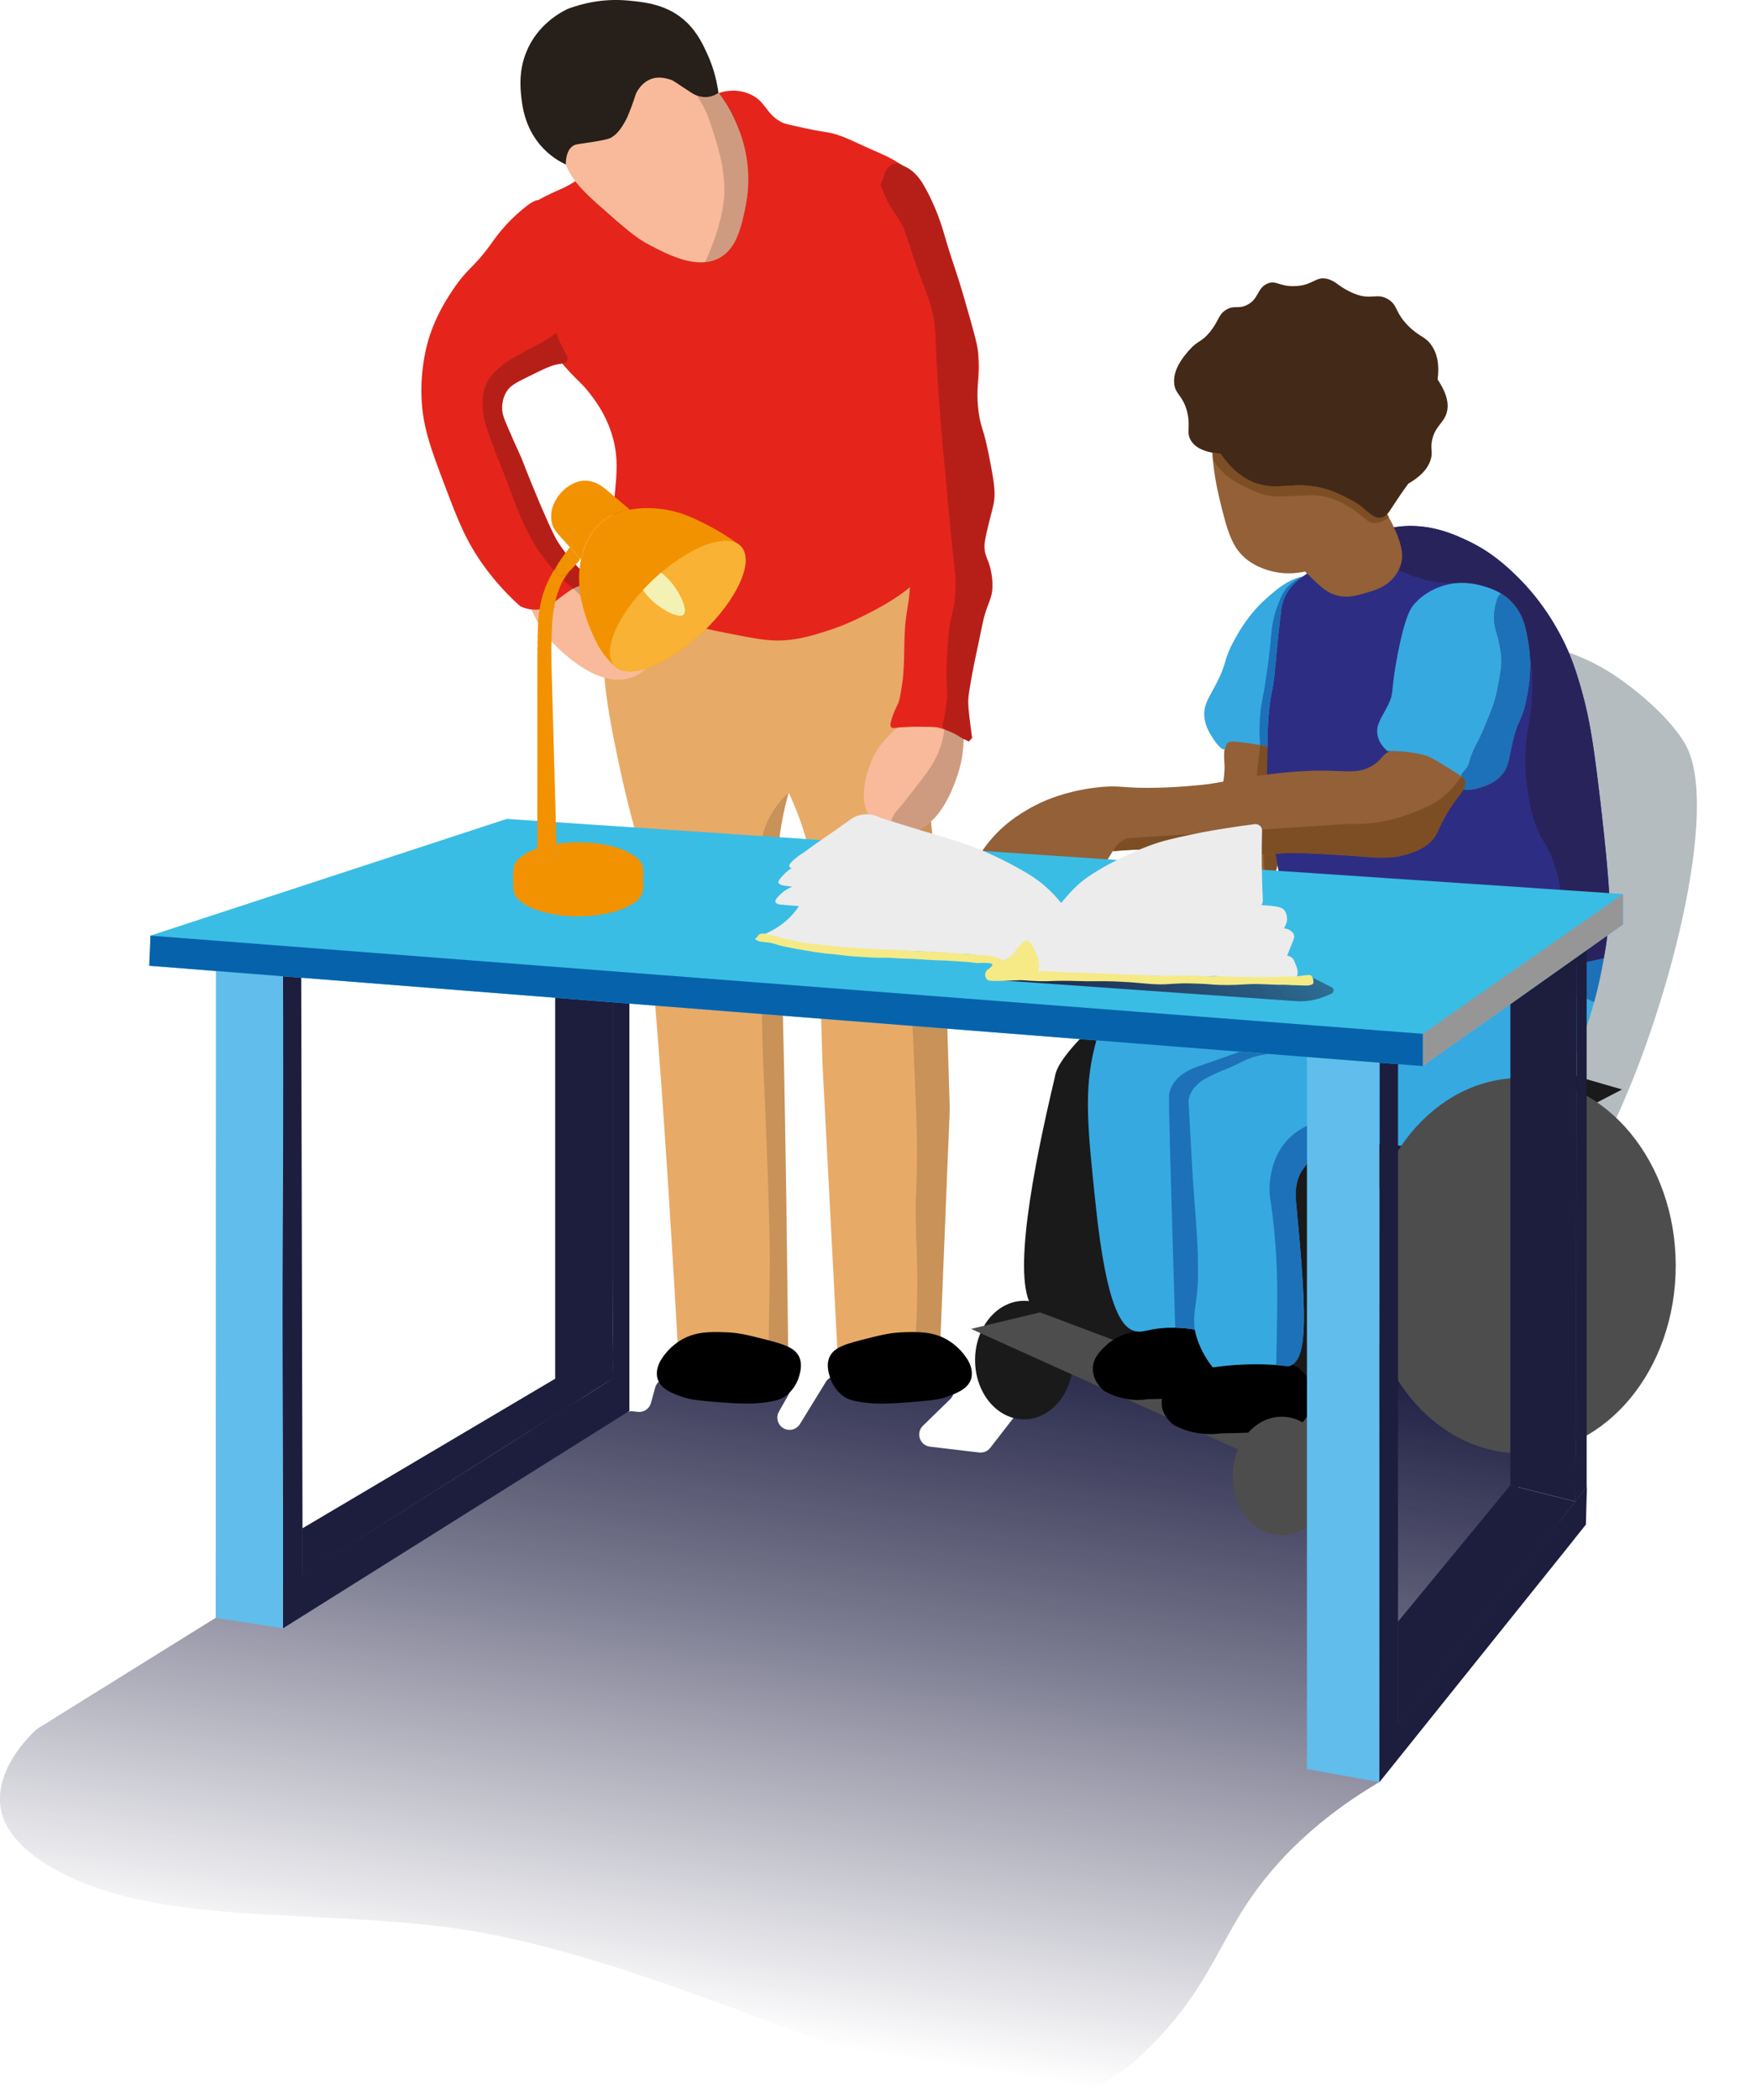 <?xml version="1.0" encoding="UTF-8"?><svg xmlns="http://www.w3.org/2000/svg" xmlns:xlink="http://www.w3.org/1999/xlink" viewBox="0 0 545.78 652.42"><defs><linearGradient id="b" x1="263.56" y1="398.75" x2="226.66" y2="630.67" gradientTransform="matrix(1, 0, 0, 1, 0, 0)" gradientUnits="userSpaceOnUse"><stop offset="0" stop-color="#1f1f43"/><stop offset=".42" stop-color="#1f1f43" stop-opacity=".62"/><stop offset="1" stop-color="#1f1f43" stop-opacity="0"/></linearGradient><linearGradient id="e" x1="331.17" y1="331.43" x2="442.97" y2="235.65" xlink:href="#b"/></defs><g id="a"><path d="M469.3,464.66l10.53-11.06c1.62-1.7,1.32-4.44-.61-5.76l-33.68-22.89c-.6-.41-1.3-.63-2.02-.65l-111.38-3.42c-1.21-.04-2.37,.51-3.12,1.47l-21.24,27.39c-.82,1.05-2.12,1.6-3.45,1.44l-15.28-1.81c-3.17-.38-4.49-4.26-2.2-6.49l8.47-8.25c2.41-2.35,.8-6.45-2.57-6.52l-32.76-.66c-1.35-.03-2.6,.66-3.31,1.81l-8.05,13.09c-.78,1.26-2.21,1.95-3.68,1.78-2.7-.32-4.19-3.29-2.85-5.65l2.99-5.27c1.46-2.56-.43-5.73-3.38-5.67l-34.49,.69c-1.68,.03-3.14,1.17-3.59,2.8l-1.3,4.77c-.5,1.81-2.24,2.99-4.11,2.77l-1.48-.18c-.74-.09-1.48,.04-2.15,.37l-127.39,63.7c-.1,.05-.21,.11-.31,.17l-55.47,34.48c-2.5,2.33-13.13,12.68-11.2,24.61,.46,2.82,2.54,11.46,18.39,19.82,33.18,17.49,83.33,10.87,127.83,18.22,55.54,9.17,122.23,43.38,162.94,51.41,4.97,.98,14.95,2.64,26.2-.99,8.27-2.67,14.8-7.41,21.88-14.45,16.07-15.97,20.63-29.51,28.9-42.57,7.25-11.45,19.7-26.24,42.35-39.59,19.97-24.89,39.93-49.78,59.9-74.66,1.86-2.32,.45-5.79-2.51-6.14l-14.51-1.72c-.77-2.13-1.53-4.26-2.3-6.39Z" style="fill:url(#b);"/><g id="c"><path d="M196.83,255.87c-.26-.96-2.29-8.31-4.43-18.43-1.48-6.97-3.6-16.96-4.43-25.8-.82-8.7-.97-22.28,3.54-39.62,9.44,4.92,17.77,7.17,23.48,8.29,15.96,3.15,28.82,.92,36.33-.46,9.04-1.66,15.94-4.1,21.27-5.99,8.34-2.96,15.22-6.13,20.38-8.75-.69,9.3-1.61,17.92-2.66,25.8-1.99,15.01-3.18,18.1-3.54,27.64-.41,10.78,.47,18.59,1.33,25.8,1.61,13.45,3.6,32.05,5.84,58.27l1.25,42.02c-.98,24.16-1.97,48.33-2.95,72.49-10.63,1.23-21.27,2.46-31.9,3.69-1.58-30.31-3.15-60.61-4.73-90.92l-1.34-47.25c-.48-8.32-2.05-18.36-6.04-29.08-.97-2.61-2.02-5.07-3.1-7.37-.37,1.32-1.09,3.98-1.77,7.37-3.01,15.06-1.68,27.12-1.36,30.6,1.3,14.19,2.17,63.68,2.98,136.65-11.42-.61-22.84-1.23-34.26-1.84-6.03-106.56-10.51-150.59-13.88-163.1Z" style="fill:#e8aa67;"/><path d="M243.2,38.1c.76,.38,2.92,.84,7.24,1.77,6.22,1.34,6.86,1.04,10.04,2.07,1.42,.46,2.52,.9,8.27,3.54,4.25,1.96,6.12,2.58,8.86,4.14,4.21,2.39,5.03,3.56,5.39,4.17,1.73,2.92,.93,6.32,.74,7.27-2.28,11.25,6.85,40.6,3.32,93.11-.41,6.04-1.19,15.44-2.81,27.03-.89,.77-2.14,1.81-3.69,2.95-1.53,1.13-4.47,3.19-9.75,5.91-3.74,1.92-8.07,4.15-14.18,6.05-4.23,1.32-8.02,2.5-13.14,2.81-4.72,.28-9.15-.6-18.02-2.36-3.43-.68-7.11-1.42-11.96-2.81-.64-.18-6.84-1.98-14.33-5.46-3.12-1.46-4.57-2.32-5.91-3.84-.39-.45-.82-1-3.69-6.65-1.91-3.77-2.1-4.26-2.22-5.02-.42-2.82,.76-5.01,1.48-6.65,1.36-3.09,1.7-6.69,2.36-13.88,.48-5.19,.92-9.96-.59-15.8-1.96-7.55-6.11-12.77-7.97-15.06-2.4-2.96-2.99-2.88-7.09-7.53-3.07-3.49-5.66-6.43-7.68-9.75-3.88-6.36-4.51-12.17-5.46-20.97,0,0-1.28-11.8,2.07-17.72,.86-1.52,1.92-2.51,1.92-2.51,.8-.75,1.66-1.28,4.58-2.66,1.55-.73,2.32-1.09,3.25-1.48,4.21-1.74,9.22-5.76,10.78-6.94,6.44-4.89,14.06-7.17,21.71-9.45,5.54-1.66,9.18-2.17,11.08-5.46,1.37-2.37,.84-4.48,3.1-6.5,2.13-1.91,4.96-2.13,6.05-2.22,2.58-.2,4.66,.45,5.76,.89,5.49,2.18,5.04,6.33,10.49,9.01Z" style="fill:#e5251b;"/><path d="M205.27,422.69c1.04-1.72,3.05-4.49,6.5-6.5,4.52-2.63,9.03-2.5,13.59-2.36,3.98,.12,6.73,.8,10.63,1.77,7.2,1.79,10.97,2.78,12.41,5.91,1.02,2.24,.34,4.66,0,5.91-.16,.59-1.15,4.05-4.43,6.35-.88,.62-2.55,1.58-7.97,2.07-2.27,.2-5.08,.31-12.85-.3-7.74-.6-9.5-1.07-11.08-1.62-3-1.07-6.7-2.38-7.68-5.61-.7-2.31,.3-4.54,.89-5.61Z"/><path d="M300.95,422.69c-1.04-1.72-3.05-4.49-6.5-6.5-4.52-2.63-9.03-2.5-13.59-2.36-3.98,.12-6.73,.8-10.63,1.77-7.2,1.79-10.97,2.78-12.41,5.91-1.02,2.24-.34,4.66,0,5.91,.16,.59,1.15,4.05,4.43,6.35,.88,.62,2.55,1.58,7.97,2.07,2.27,.2,5.08,.31,12.85-.3,7.74-.6,9.5-1.07,11.08-1.62,3-1.07,6.7-2.38,7.68-5.61,.7-2.31-.3-4.54-.89-5.61Z"/><g><ellipse cx="318.28" cy="422.48" rx="15.22" ry="18.41" style="fill:#1a1a1a;"/><g><path d="M523.64,230.87c-5.81-9.68-17.82-18.29-19.6-19.56-9.2-6.59-16.81-8.96-26.88-12-7.76-2.34-18.4-4.82-31.19-5.59-1.85,34.22-16.44,100.69-18.29,134.91,24.21,9.25,48.31,13.88,72.52,23.13,17.7-35.66,35.08-101.5,23.43-120.89Z" style="fill:#b4bcc0;"/><path d="M392.83,229.51c-1.3-.9-5.07-3.22-8.82-1.29-.8,.41-2.07,1.09-2.88,2.85-.96,2.09-.64,4.38-.55,6.34,.06,1.41-.01,2.12-.08,3.02-.2,2.61-.76,4.47-1.01,5.43-.35,1.3-.61,3.81-1.11,8.82-.36,3.56-.52,5.95-.39,9.22,.11,2.58,.39,4.71,.62,6.17,5.95,.23,11.9,.47,17.84,.7,.75-2.27,1.63-5.65,1.87-9.8,.22-3.82-.34-4.34-.82-11.08-.59-8.38,.08-10.3-1.43-14.42-.99-2.72-2.33-4.73-3.24-5.95Z" style="fill:#936037;"/><path d="M416.6,180.81c1.85,.84,6.34,2.94,9.52,8.01,.74,1.17,3.11,5.07,3.1,10.33,0,1.31-.16,4.31-6.2,15.1-5.71,10.2-6.57,9.3-7.67,13.46-1.09,4.1-.89,7.36-3.59,9.58-1.81,1.49-4.04,1.78-5.58,1.81-1.17-1.07-2.91-2.52-5.2-3.97-1.58-1-3.11-1.99-5.32-2.85-1.3-.51-4.01-.89-9.38-1.65-2.37-.33-4.29-.58-5.06,.46-.51,.68-.21,1.49-.64,1.69-.76,.34-2.51-1.76-3.59-3.42-.88-1.36-2.49-3.84-2.69-6.94-.22-3.36,1.32-5.55,3.22-9.08,4.31-8.01,2.42-7.9,6.21-14.69,1.86-3.33,4.73-8.29,10.14-13.01,3.51-3.07,7.36-6.43,13.09-6.87,4.43-.34,7.88,1.23,9.67,2.04Z" style="fill:#36a9e1;"/><path d="M441.31,163.5c6.38,.56,11.18,2.77,14.3,4.2,7.9,3.63,12.78,8.3,16.21,11.66,1.96,1.92,8.76,8.79,14.3,20.06,1.04,2.11,3.43,7.2,6.2,17.73,1.23,4.66,3.07,12.41,6.2,41.98,1.76,16.62,1.94,21.37,1.43,27.52-.65,7.82-2.11,14.23-3.34,18.66-5.2,2.66-33.6,16.56-65.05,5.07-15.36-5.61-25.31-15.04-30.54-20.9-2.39-12.45-4.78-24.9-7.17-37.35-.08-6.63-.05-12.19,0-16.33,.11-9.59,.35-12.59,.48-13.99,.65-7.37,1.24-6.33,1.91-13.53,.11-1.23,.95-10.53,1.91-18.43,.12-1,.35-2.79,1.37-4.84,1.51-3.04,3.82-4.8,5.19-5.77,14.63-10.42,23.7-16.89,36.6-15.74Z" style="fill:#2d2e83;"/><path d="M455.52,242.16c.34,3.32-2.41,4.38-6.26,11.23-2.6,4.63-2.39,5.9-4.77,8.14-2.32,2.19-4.9,3.03-6.85,3.65-4.94,1.56-8.89,1.24-14.6,.84-10.13-.7-15.19-1.05-20.26-1.12-7.76-.12-7.2,.46-15.49,.28-1.66-.04-2.13-.07-16.09-.84-6.67-.37-10.07-.55-12.81-.56-5.34-.01-9.68,.3-12.51,.56-.82,1.44-2.08,3.43-3.87,5.62-3.08,3.73-6.08,6.01-8.94,8.14-2.26,1.69-4.78,3.18-9.83,6.18-5.49,3.25-6.65,3.67-8.04,3.93-1.35,.25-5.59,1.03-9.53-1.4-3.86-2.39-4.82-6.26-5.06-7.3-.8-3.47,.27-6.24,1.49-9.27,.64-1.58,3.2-7.56,9.83-13.48,.96-.85,5.38-4.72,12.51-7.86,1.71-.75,8.59-3.68,18.47-4.49,5.56-.46,6.6,.54,16.98,.28,1.48-.04,4.61-.13,8.6-.44,2.74-.21,5.19-.4,8.43-.89,.33-.05-.02,0,5.2-.9,3.15-.54,6.67-1.14,6.67-1.14h0s9.12-1.54,18.22-1.87c11.16-.4,14.38,1.31,19.32-1.5,3.44-1.96,2.65-3.23,5.96-4.77,6.07-2.83,14.64-1.3,19.66,3.37,1.47,1.37,3.31,3.08,3.57,5.62Z" style="fill:#936037;"/><path d="M433.25,163.82c.27-.05,.64-.1,1.09-.16,1.66-.22,2.94-.26,3.41-.27,.33,0,1.53-.03,3.11,.09,.49,.04,1.54,.13,2.88,.34,.5,.08,1.52,.25,2.82,.57,.31,.08,1.23,.3,2.41,.67,1.54,.48,2.67,.94,3.46,1.26,1.17,.47,2.03,.87,2.82,1.23,.74,.34,1.48,.68,2.45,1.18,1.14,.59,2.08,1.13,2.76,1.54,.64,.39,1.9,1.16,3.43,2.26,.39,.28,1.83,1.32,3.8,3,1.32,1.13,3.42,3.01,5.81,5.56,1.1,1.17,2.86,3.13,4.83,5.73,.99,1.3,2.52,3.4,4.19,6.12,1.6,2.61,3.6,6.22,5.46,10.71,1.48,3.58,2.29,6.31,3.15,9.26,.84,2.88,2.03,7.35,3.3,14.29,.83,4.56,1.32,8.45,2.27,16.05,1.65,13.17,2.42,21.52,2.8,25.91,.38,4.35,.57,6.52,.62,8.32,.27,8.66-.76,15.74-1.7,20.47-5.06,1.02-10.13,2.05-15.19,3.07,.39-1.03,.88-2.42,1.33-4.1,.32-1.21,1.15-4.53,1.36-8.99,.24-4.99-.41-8.76-.9-11.5-.53-2.99-1.21-6.67-3.12-11.07-1.73-4-2.34-3.66-3.99-7.53-1.85-4.37-2.46-8.04-2.99-11.28-.82-5.02-.86-8.92-.86-9.96,.03-9.36,1.56-11.04,2.07-20.08,.45-7.85-.4-12.46-1.5-18.91-.43-2.5-1.17-6.23-4.02-9.65-.34-.41-1.65-1.95-3.83-3.4-4.75-3.15-9.9-3.38-13.14-3.49-1.38-.04-1.93,.02-2.95,.03-3.68,.04-9.02-.65-16-4.07,.3-.57,.69-1.47,.9-2.63,.35-1.92,.01-3.43-.42-5.23-.33-1.36-.9-3.23-1.96-5.33Z" style="fill:#29235c;"/><path d="M460.8,182.01c-1.96-.55-6.75-1.83-12.44,0-1.32,.42-5.65,1.87-9.02,5.91-.84,1.01-2.65,3.4-4.98,15.55-2.2,11.48-.97,11.35-2.8,15.24-1.81,3.84-4.06,6.21-3.42,9.64,.43,2.3,1.94,3.96,3.11,4.98,1.58-.06,3.85-.05,6.53,.31,1.85,.25,3.66,.48,5.91,1.24,1.32,.45,3.65,1.9,8.24,4.78,2.03,1.27,3.65,2.32,3.58,3.62-.05,.85-.8,1.28-.6,1.71,.36,.75,3.06,.27,4.95-.31,1.55-.47,4.37-1.33,6.53-3.58,2.33-2.42,2.56-5.09,3.38-9.02,1.85-8.9,3.24-7.61,4.7-15.24,.72-3.75,1.72-9.39,.62-16.48-.71-4.61-1.49-9.66-5.6-13.68-3.17-3.11-6.82-4.13-8.71-4.66Z" style="fill:#36a9e1;"/><path d="M385.1,117.17c-2.93,1.75-4.59,3.92-5.13,4.66-1.18,1.64-3.25,5.13-3.27,14.93,0,3.06,.18,9.35,2.33,18.19,2.4,9.89,3.82,15.38,8.86,19.13,2.87,2.13,5.94,2.98,7,3.27,5.2,1.39,9.47,.49,11.66,0,2.6-.58,8.39-1.96,13.06-7,3.72-4.01,4.87-8.35,5.6-11.2,2.74-10.78-.91-19.97-3.73-27.06-2.36-5.94-4.04-10-8.4-13.06-3.69-2.59-7.39-3.12-11.66-3.73-4.72-.67-10.66-1.52-16.33,1.87Z" style="fill:#936037;"/><path d="M433.8,178.62c1.3-1.87,1.71-3.64,1.84-4.24,.27-1.32,.57-4-2.11-9.96-.83-1.86-2.67-5.62-6.4-10.4-4.17-5.35-6.53-8.29-10.62-9.18-2.32-.51-4.42-.18-5.14-.07-3.54,.58-5.88,2.29-7.08,3.19-1.42,1.06-4.56,3.49-6.01,7.82-1.16,3.45-.67,6.4-.33,8.33,1.29,7.29,6.02,11.87,9.67,15.4,3.06,2.96,5.19,4.96,8.67,5.63,2.95,.56,5.34-.13,8.1-.93,3.05-.88,6.89-1.99,9.4-5.6Z" style="fill:#936037;"/><path d="M393.94,88.09c-3.28,1.39-2.64,4.81-6.37,6.65-2.77,1.37-3.82-.05-6.38,1.43-2.57,1.49-2.24,3.38-5.13,6.94-2.75,3.38-3.71,2.5-6.53,5.75-1.66,1.92-4.86,5.61-4.6,10,.22,3.66,2.61,3.73,3.98,8.82,1.29,4.8-.34,6.58,1.24,9.17,1,1.64,3.28,3.59,9.17,4.1,2.91,4.29,6.64,7.81,11.51,9.33,5.78,1.8,9.44,.02,15.86,.62,4.47,.42,10.93,2.1,18.53,8.24,.91,.84,2.51,2.04,4.18,1.71,1.46-.29,2.18-1.61,4.12-4.56,.96-1.47,2.37-3.56,4.2-6.06,5.02-2.89,6.57-5.81,7.08-7.93,.53-2.23-.28-2.89,.31-5.6,.94-4.32,3.56-5.26,4.51-8.4,.63-2.06,.62-5.34-2.8-10.42,.72-5.46-.54-8.65-1.87-10.57-2.09-3.04-3.88-2.58-7.46-6.3-4.04-4.18-2.98-6.2-6.1-8.08-3.45-2.08-5.26,.41-10.46-1.72-4.9-2.01-5.42-3.8-8.33-4.56-3.74-.97-4.46,2.11-10.32,2.23-4.77,.1-5.68-1.92-8.32-.8Z" style="fill:#432918;"/></g><path d="M320.81,406.02c.8,1.13,1.59,1.57,1.99,1.71,2.03,.7,41.2,16.09,95.24,37.33h0c4.57,.47,5.12,.19,5.12,.19s2.09-1,3.51-4.75h0s35.96-78.37,37.92-82.65c-45.53-7.96-91.05-15.93-136.58-23.89-7.12,29.71-13.4,63.31-7.2,72.06Z" style="fill:#1a1a1a;"/><path d="M328.24,336.49c.43,.79,1.12,1.19,1.51,1.35,1.94,.79,38.68,17.14,89.36,39.7h0c4.81,1.17,5.51,1.12,5.51,1.12s2.68-.14,5.7-1.94h0s70.01-36.32,73.83-38.3c-46.6-13.49-93.19-26.99-139.79-40.48-19.42,15.06-39.47,32.46-36.13,38.55Z" style="fill:#1a1a1a;"/><path d="M392.78,453.84c10.12-2.86,20.25-5.73,30.37-8.59-33.29-12.53-66.59-25.06-99.88-37.59-7.15,1.71-14.31,3.42-21.46,5.13,30.32,13.68,60.64,27.37,90.97,41.05Z" style="fill:#4d4d4d;"/><path d="M399.57,423.11c-.92-.27-2.17-.54-4.75-.62-2.54-.08-3.58,.11-7.03,.34-5.98,.39-8.02,.22-12.31,1.19-.28,.06-.54,.13-.81,.21-2.9,.81-6.25,1.72-9.33,4.43-1.74,1.53-4.2,3.69-4.29,7-.1,3.93,3.23,6.57,3.78,7,1.5,.79,3.71,1.76,6.56,2.33,3.48,.7,6.44,.5,8.32,.23,3.03-.03,6.14-.11,9.33-.23,4.1-.16,8.07-.4,11.89-.7,1.42-.56,3.73-1.77,5.3-4.24,3.07-4.81,1.57-11.68-2.1-14.69-1.71-1.4-4.01-2.08-4.58-2.24Z"/><path d="M372.56,411.99c-.63-.29-1.09-.32-8.16,.23-9.37,.73-10.57,.93-12.13,1.4-2.69,.81-5.78,1.72-8.63,4.43-1.61,1.53-3.89,3.69-3.97,7-.09,3.93,2.98,6.57,3.5,7,1.39,.79,3.44,1.76,6.06,2.33,3.22,.7,5.96,.5,7.7,.23,2.8-.03,5.68-.11,8.63-.23,3.79-.16,7.46-.4,11-.7,.54-4.82,1.78-19.05-4.01-21.69Z"/><path d="M401.6,284.48c-3.57-1.07-26.39-7.5-44.17,8.03-11.4,9.96-14.96,23.9-17.18,32.61-3.46,13.55-2.2,25.55,.34,49.57,3.38,31.87,8.17,37.92,12.33,38.84,2.62,.58,4.24-1.05,11.27-1.11,7.35-.06,9.9,1.69,11.81,1.14,4.57-1.3,6.98-16.12-.57-71.15,.16-.11,.39-.27,.68-.47,9.06-6.06,17.11-6.54,24.28-7.6,16.25-2.42,27.88-7.9,28.2-6.72,.1,.38-.9,1-.9,1,.7-1.53,6.21-14.02,.81-26.96-4.61-11.05-15.29-17.92-26.89-17.18Z" style="fill:#36a9e1;"/><path d="M498.45,297.94c-6.77,36.61-19.87,49.78-31,54.83-22.2,10.07-51.35-5.4-61.68,9.3-.33,.47-.83,1-1.32,1.86-2.16,3.76-1.78,7.77-1.65,9.19,3.27,34.38,3.71,47.87-1.28,50.86-1.32,.79-1.65,.03-8.6-.16-6.74-.18-12.27,.39-15.98,.93-1.45-1.81-3.55-4.85-4.9-9.01-2.87-8.91,1.11-12.58,.1-26.13-.12-1.6-.65-8.02-1.41-15.16-.28-2.66-.1-.45-1.15-14.96-.46-6.28-.68-10.41-1.17-17.09-.61-8.3-1.48-22.74,7.26-30.47,7.69-6.8,19.14-5.15,23.55-4.62,17.41,2.11,46.6,1.51,99.23-9.39Z" style="fill:#36a9e1;"/><ellipse cx="472.62" cy="393.14" rx="48.21" ry="58.29" style="fill:#4d4d4d;"/><ellipse cx="398.36" cy="458.48" rx="15.22" ry="18.41" style="fill:#4d4d4d;"/><path d="M465.11,186.89c.08-.32,.2-.81,.49-1.4h0c.14-.28,.31-.51,.48-.7,.04-.05,.14-.17,.32-.24,.19-.07,.36-.03,.41-.01,.3,.19,.66,.42,1.06,.72,.16,.12,.62,.46,1.18,.99,.79,.73,1.35,1.4,1.59,1.69,.81,.99,1.32,1.84,1.51,2.17,.7,1.2,1.06,2.19,1.31,2.88,.45,1.22,.69,2.24,.87,3.07,.41,1.89,1,4.63,1.19,8.4,.03,.72,.16,3.56-.21,7.27,0,0-.49,4.88-1.68,8.68-.34,1.07-.71,2.03-.71,2.03-.45,1.16-.66,1.52-1.07,2.51-.63,1.52-.99,2.74-1.23,3.58-.39,1.34-.6,2.37-.8,3.31-.24,1.14-.41,2.14-.81,3.96-.06,.26-.22,1-.55,1.91-.28,.78-.5,1.21-.64,1.47-.06,.1-.28,.49-.63,.97-.13,.18-.62,.82-1.36,1.49-1.1,.99-2.22,1.55-2.97,1.92-.34,.17-1.81,.89-3.94,1.38-.84,.2-1.56,.31-2.1,.37-.07,0-.17,.02-.3,.03-.15,.01-.38,.02-.66,0,0,0-.18-.01-.37-.05-.02,0-.05,0-.08-.02-.13-.03-.21-.07-.23-.08-.05-.02-.09-.04-.14-.08-.04-.03-.08-.06-.1-.12-.02-.04-.01-.07,0-.14,0-.05,.01-.1,.01-.11,0-.03,.03-.13,.1-.24,.02-.04,.02-.03,.09-.12,.02-.03,.05-.07,.08-.1,0,0,.07-.11,.14-.24,.14-.3,.17-.92,.17-.92h0s-.09-.58-.42-1.05c-.18-.26-.42-.48-.6-.64-.2-.18-.24-.18-.28-.24-.31-.46,1.04-1.9,1.33-2.23,1.24-1.39,.72-1.88,2.36-5.72,.97-2.28,1.13-2.03,2.58-5.24,.58-1.28,.96-2.2,1.62-3.84,1.18-2.89,1.77-4.34,2.27-5.95,.71-2.28,1.04-4.04,1.35-5.72,.71-3.89,1.06-5.83,.89-8.31-.12-1.76-.56-4.66-1.44-7.53-.26-.84-.65-2-.78-3.66-.12-1.57,.06-2.91,.15-3.58,.1-.75,.25-1.35,.54-2.55Z" style="fill:#505050;"/></g><path d="M376.86,140.58c.06,.8,.12,1.6,.18,2.4,.71,1.09,1.66,2.31,2.89,3.54,2.39,2.38,4.74,3.56,7.09,4.73,2.63,1.31,4.71,2.34,7.68,2.81,1.24,.2,3.26,.13,7.24,0,5.71-.19,6.01-.39,7.83-.15,.72,.1,3.55,.52,6.79,2.07,3.09,1.47,5.76,3.54,5.76,3.54,1.18,.91,2.02,1.7,2.76,2.24,.56,.41,1.04,.64,1.53,.7,.18,.02,.34,.03,.58,.01,1.37-.09,2.5-.56,2.58-.59,.83-.35,1.47-.8,1.93-1.19l-.18-.32c-.12-.21-.24-.41-.36-.62-.46,.4-1.57,1.25-2.87,1.08-.6-.08-1.09-.3-1.92-.84-1.12-.73-1.66-1.13-2.36-1.86-1.6-1.66-4.2-2.95-6.45-4.06-1.64-.81-4.96-2.42-9.59-3.06-2.33-.32-4.61-.26-4.8-.26-1.3,.02-1.53,.11-3.65,.2-2.39,.11-3.58,.16-4.71,.06-2.49-.21-4.39-.9-5.24-1.24-2.56-1.02-4.23-2.38-5.07-3.08-1.4-1.15-2.38-2.27-2.85-2.82-.85-.98-1.57-1.98-1.78-2.27-.2-.28-.36-.52-.48-.69-.84-.11-1.67-.23-2.51-.34Z" style="fill:#7d4e24;"/><path d="M454.23,241.22c.12,.09,.28,.22,.46,.4,.17,.18,.4,.41,.6,.79,.14,.26,.26,.5,.25,.82,0,.18-.05,.33-.09,.43-.08,.42-.21,.65-.33,.79-.04,.05-.14,.16-.17,.33-.03,.13-.01,.24,0,.31-.23,.38-.48,.78-.75,1.17-.75,1.12-1.23,1.65-1.97,2.65-.67,.9-1.12,1.6-1.48,2.15-.22,.35-1.06,1.65-2.03,3.46-.52,.98-1.11,2.15-1.7,3.5-.24,.58-.62,1.35-1.22,2.18-1.06,1.45-2.21,2.26-2.94,2.77-1.54,1.06-2.86,1.52-4.32,2.04-1.13,.4-2.56,.81-4.23,1.09-1.53,.26-2.65,.3-4.23,.35-1.94,.07-3.4-.08-3.76-.11-19.84-1.58-26.24-1.35-26.24-1.35-2.4,.17-4.8,.47-8.78,.44-1.35,0-2.83-.08-5.79-.21-3.01-.14-4.85-.25-8.47-.46-4.42-.25-6.64-.38-8.65-.48-5.39-.27-8.08-.4-10.91-.4-2.79,0-6.76,.09-11.58,.56,.28-.59,.82-1.55,1.8-2.45,1-.92,2.02-1.37,2.64-1.6,22.9-1.49,45.79-2.97,68.69-4.46,4.68,.18,8.57-.33,11.37-.89,1.14-.23,4.6-.96,8.86-2.66,3.21-1.28,5.59-2.19,8.27-4.14,1.77-1.28,4.34-3.48,6.68-7.03Z" style="fill:#7d4e24;"/><path d="M393.92,231.81c-.03,2.92-.07,5.85-.1,8.77-1.08,.15-2.17,.3-3.25,.45,.37-3.21,.73-6.41,1.1-9.62,.75,.13,1.51,.27,2.26,.4Z" style="fill:#7d4e24;"/><path d="M392.73,265.43l.3,4.76c1.19,.09,2.38,.18,3.57,.27,.15-.57,.3-1.13,.45-1.7-.2-1.16-.4-2.32-.6-3.48-1.24,.05-2.48,.1-3.72,.15Z" style="fill:#7d4e24;"/><path d="M498.45,297.65c-5.17,1.12-10.35,2.24-15.52,3.36,.44,2.15,.89,4.3,1.33,6.45,2.88,.57,6.05,1.5,9.35,2.96,.64,.28,1.25,.58,1.85,.88,.07-.27,.18-.68,.31-1.17,.19-.72,.33-1.24,.35-1.32,.25-.95,.66-2.64,.98-4.12,.65-2.97,1.15-5.82,1.37-7.05Z" style="fill:#1d71b8;"/><path d="M245.12,246.2c-.33,1.13-.74,2.63-1.16,4.42-.2,.84-1.06,4.58-1.72,9.75-.71,5.63-.81,10.1-.82,12.35-.01,2.56,.08,4.41,.2,7.04,.24,4.99,.57,8.02,.81,10.9,.22,2.58,.35,6.89,.62,15.5,.23,7.33,.36,12.99,.47,18.06,.13,5.71,.22,10.63,.28,13.62,.03,1.45,.09,4.97,.17,9.52,.1,5.63,.12,7.62,.17,10.25,.11,6.63,.14,6.77,.2,10.47,.09,5.5,.06,5.82,.18,16.06q.04,3.58,.17,12.96c.03,2.4,.11,8.97,.16,12.96,.01,1.15,.08,7.14,.1,8.27-2.01-.66-4.02-1.32-6.03-1.98,.02-1.24,.1-6.27,.12-7.52,.17-10.95,.2-12.19,.22-13.88,.07-5.96-.06-10.92-.33-20.6-.12-4.39-.32-10.67-.78-22.37-.82-20.99-1.02-21.71-1.22-30.9-.27-12.39,.09-11.09-.22-21.16-.29-9.39-.73-14.45-.78-25.03-.04-10.46,.34-15.63,3.32-21.16,1.91-3.53,4.23-6,5.87-7.52Z" style="fill:#442c15; opacity:.19;"/><path d="M292.31,415.14c.52-12.77,1.04-25.53,1.56-38.3,.14-3.13,.24-5.67,.3-7.39,.14-3.71,.15-4.74,.29-7.89,.1-2.36,.13-2.54,.24-5.2,.14-3.27,.12-3.13,.23-5.74,.18-4.01,.23-4.31,.24-5.99,0-1.32-.02-2.34-.08-4.37-.06-2.12-.12-3.05-.19-4.96-.06-1.53-.05-1.42-.22-7.39-.08-2.78-.15-4.98-.21-7.18-.11-3.51-.15-4.85-.17-5.73-.05-1.74-.11-3.69-.23-7.75-.04-1.28-.1-3.41-.14-4.65-.13-1.57-.32-3.76-.55-6.37-.3-3.45-.45-5.17-.66-7.4-.33-3.56-.39-3.91-.8-8.31-.33-3.46-.28-3.16-.54-5.85-.09-.9-.45-4.68-.97-9.61-.28-2.58-.42-3.83-.73-6.83-.16-1.56-.29-2.84-.37-3.68-3.65,1.28-7.31,2.55-10.96,3.83,.69,5.29,1.46,11.62,2.21,18.79,1.12,10.7,1.75,18.83,1.92,21.12,.67,8.96,1,16.48,1.62,31.16,.55,12.94,.83,19.41,.89,25.25,.16,15.74-.63,14.1-.3,26.88,.2,7.44,.63,14.11,.3,25.11-.09,2.96-.21,5.4-.3,7.06,2.54,.46,5.08,.91,7.62,1.37Z" style="fill:#442c15; opacity:.19;"/></g><path d="M299.1,223.55c.45,3.04,.77,7.61-.32,12.91-.21,1-4.5,20.66-16.57,22.29-3.92,.53-8.38-.88-11.05-3.92-5.02-5.71-1.66-14.85-.71-17.42,2.43-6.61,7.18-10.34,9.55-12.2,2.06-1.62,3.84-2.99,6.55-3.71,5.72-1.53,10.8,1.06,12.54,2.06Z" style="fill:#f8ba9a;"/><path d="M164.64,188c1.11,2.87,3.08,7,6.65,11.08,.67,.77,14.1,15.76,25.4,11.22,3.67-1.47,6.86-4.9,7.68-8.86,1.55-7.44-5.88-13.73-7.97-15.51-5.37-4.55-11.35-5.46-14.32-5.91-2.59-.39-4.81-.71-7.53,0-5.74,1.49-8.87,6.25-9.89,7.97Z" style="fill:#f8ba9a;"/><path d="M198.73,16.34c-6.11,.53-10.27,3.55-12.7,5.32-1.81,1.32-12.72,9.24-12.41,20.97,.13,4.78,2.07,8.43,3.25,10.63,1.58,2.97,3.61,5.52,9.75,10.93,7.31,6.45,10.97,9.67,15.06,11.81,6.03,3.16,14.98,7.84,21.86,4.14,5.64-3.04,7.03-10.2,8.27-16.54,2.2-11.26-.94-20.4-2.36-23.92-1.44-3.58-4.66-11.28-12.7-17.13-3.22-2.35-9.53-6.94-18.02-6.2Z" style="fill:#f8ba9a;"/><path d="M176.47,2.76c-2.15,1.02-9.47,4.84-12.94,13.53-2.28,5.72-1.82,10.83-1.54,13.53,.31,3,1.05,9.45,5.85,15.15,2.85,3.38,6.01,5.19,8.01,6.12,.03-3.27,1.01-4.74,1.85-5.48,1.1-.97,2.09-.79,7.08-1.61,4.11-.68,4.79-1.02,5.24-1.29,2.01-1.2,3.12-3.05,4-4.51,.83-1.38,1.27-2.53,2.16-4.83,1.38-3.58,1.2-4.08,2.16-5.48,.48-.7,1.63-2.34,3.7-3.22,2.44-1.04,4.73-.41,6.16,0,1.24,.36,1.57,.85,6.78,4.19,.34,.22,1.07,.68,2.12,.99,1.21,.35,2.19,.32,2.5,.3,1.73-.1,3.03-.84,3.7-1.29-.39-2.94-1.26-7.21-3.39-11.92-1.25-2.76-3.02-6.67-6.47-9.99-5.81-5.6-13-6.28-18.17-6.77-7.79-.74-14.33,.91-18.79,2.58Z" style="fill:#261f1a;"/><path d="M182.06,180.02c1.68,.18,3.89,.58,6.36,1.45,3.06,1.08,5.25,2.46,6.38,3.23,4.09,2.79,6.34,5.95,7.18,7.2,1.02,1.54,1.79,2.72,2.24,4.55,.81,3.3-.1,5.98-.3,6.52-.6,1.67-1.48,2.85-2.08,3.54-.57,.19-1.43,.4-2.49,.39-.19,0-2.31-.05-4.28-1.33-1.96-1.27-2.57-2.97-3.84-5.46-1.47-2.89-2.77-4.78-4.87-7.83-3.29-4.78-6.07-7.44-6.79-8.12-1.46-1.38-2.77-2.41-3.69-3.1l1.62-2.95c1.53,.64,3.05,1.28,4.58,1.92Z" style="fill:#423029; opacity:.23;"/><path d="M163.15,64.42c-1.01,.8-2.55,2.09-4.28,3.81-3.23,3.21-5.18,6.01-6.05,7.24-5.63,7.89-7.34,7.56-11.81,14.18-2.04,3.02-5.4,8.06-7.68,15.36-.55,1.77-2.39,7.99-2.36,16.54,.03,10.17,2.68,17.17,7.6,30.13,3.78,9.98,6.31,16.5,11.9,24.22,4.08,5.64,8.22,9.73,11.22,12.41,.79,.38,2.06,.88,3.69,1.03,.58,.05,2.07,.18,3.69-.3,1.53-.45,1.93-1.07,4.43-2.95,2.94-2.22,4.41-3.33,6.35-3.99,2.27-.77,3.4-.45,3.69-1.18,.4-1.02-1.54-2.24-4.58-5.46-.81-.86-3.63-3.91-5.91-7.68-.77-1.28-1.46-2.79-2.81-5.76-1.46-3.23-2.93-6.65-5.09-11.96-3-7.38-2.6-6.78-3.77-9.3-1.56-3.38-2.22-4.91-3.54-7.97-1.25-2.89-1.9-4.47-1.77-6.65,.04-.61,.17-2.52,1.33-4.43,1.17-1.92,3.01-2.86,6.65-4.65,4.91-2.43,7.37-3.64,9.75-3.99,1.08-.16,2-.2,2.44-.89,.85-1.34-1.22-3.4-2.58-6.72-1.1-2.67-.54-3.23-1.33-9.75-.56-4.63-.79-3.91-1.77-10.49-.93-6.23-1.39-9.35-1.33-11.52,.08-2.66-.26-5.31-.3-7.97-.02-1.74,0-2.93-.74-3.4-1.42-.92-4.49,1.65-5.03,2.1Z" style="fill:#e5251b;"/><path d="M299.54,226.47c.05,1.4,.05,3.12-.11,5.09-.08,.97-.22,2.71-.66,4.9-.59,2.94-1.4,5.07-2.04,6.73-.69,1.79-1.45,3.79-2.91,6.25-.99,1.67-2.16,3.62-4.24,5.55-.81,.75-1.94,1.67-3.41,2.48-.57,.32-1.2,.66-2.1,.95-.74,.24-1.88,.51-3.3,.47-1.15-.03-1.79-.05-2.44-.49-1.01-.68-1.27-1.85-1.33-2.14-.39-2.02,1.3-3.9,2.44-5.21,0,0,1.89-2.17,6.98-8.86,1.91-2.52,3.94-5.18,5.43-8.97,1.44-3.66,1.8-6.94,1.88-9.08,1.93,.78,3.86,1.55,5.8,2.33Z" style="fill:#423029; opacity:.23;"/><path d="M280.3,51.42c-.67-.19-2.61-.76-3.99,.22-.87,.62-1.14,1.58-1.33,2.22-1.1,3.59-2.16,4.2-3.1,6.87-1.89,5.38-1.6,14.45-1.55,19.94,0,.35-.03-2.65-.44,17.06-.37,17.62-.34,19.7-.22,22.37,.43,9.56,.64,14.34,2.44,19.49,2.27,6.51,4.02,6.48,7.31,15.51,2.78,7.61,3.37,12.68,3.54,14.4,.36,3.59,.23,6.14,0,10.63-.46,9.11-1.39,8.88-1.77,16.61-.29,5.93,.02,10.66-.89,16.39-.48,3.04-.72,4.55-1.33,5.76-.24,.48-1.43,2.75-2.1,5.43-.1,.39-.27,1.13,.11,1.55,.39,.42,1.11,.26,2.33,.11,.26-.03,1.43-.1,3.77-.22,.55-.03,1.62-.02,3.77,0,3.57,.03,4.05,.09,4.65,.22,.99,.22,1.78,.51,2.77,.89,.92,.35,1.74,.66,2.77,1.22,1.01,.55,1.27,.83,2.44,1.44,.69,.36,1.27,.61,1.66,.78l1-1.11c-.11-.76-.27-1.87-.44-3.21-.43-3.34-.72-5.59-.78-7.53-.06-1.89,.37-4.27,1.22-8.97,.26-1.46,.46-2.43,1.77-8.75,1.16-5.56,1.74-8.36,1.88-8.86,1.52-5.34,2.54-6.01,2.66-9.41,.11-3.19-.66-6.09-.66-6.09-.73-2.72-1.52-3.36-1.77-5.65-.17-1.56,.04-2.69,.66-5.43,1-4.39,1.79-7.36,1.99-8.2,.97-3.93,.21-7.91-1.33-15.73-1.71-8.64-2.33-7.75-3.1-12.85-1.31-8.67,.66-10.2-.22-18.83-.31-3.01-1.61-7.54-4.21-16.61-2.96-10.31-2.66-7.91-5.98-19.05-1.13-3.78-3.08-10.48-7.09-17.06-.67-1.11-2.79-4.48-6.42-5.54Z" style="fill:#e5251b;"/><path d="M279.79,50.94c.83,.34,1.95,.89,3.14,1.77,.5,.37,1.51,1.14,2.71,2.64,.6,.76,1.92,2.51,4.31,7.78,.67,1.48,1.1,2.42,1.64,3.79,1.29,3.29,1.8,5.47,2.58,8.27,.78,2.77,.69,2.09,2.75,8.59,1.95,6.15,3.22,10.52,4.2,13.92,1.76,6.08,2.64,9.15,2.81,10.97,.28,3.05-.14,3.12-.11,11.19,.02,5.75,.24,7.54,.4,8.65,.4,2.69,.69,2.69,2.04,8.04,0,0,1.35,5.33,2.51,12.84,.28,1.78,.46,3.16,.35,4.97-.14,2.29-.72,4.42-1.09,5.78-.34,1.24-.55,1.78-1.02,3.62-.35,1.38-.53,2.07-.68,3.01-.27,1.66-.47,2.9-.24,4.43,.19,1.25,.44,1.21,1.19,3.71,.34,1.14,.66,2.2,.89,3.57,.23,1.4,.53,3.19,.15,5.37-.16,.92-.42,1.7-.94,3.26-.51,1.54-.68,1.73-1.1,3.08-.14,.44-.36,1.2-.85,3.38-.46,2.02-.76,3.56-.83,3.93-.76,3.88-.89,3.81-1.72,7.86-.17,.85-.7,3.49-1.27,6.96-.38,2.35-.58,3.52-.62,4.17-.06,.77-.16,2.65,.59,8.67,.21,1.71,.41,3.11,.55,4.03l-1,1.11c-.53-.23-1.09-.48-1.66-.78-.97-.49-1.51-.85-2.12-1.2-.69-.4-1.72-.94-3.08-1.46-.38-.13-.87-.37-1.12-.84-.39-.73-.03-1.63,.11-1.99,.15-.39,.41-2.23,.94-5.93,.3-2.1,.14-3.45,.04-5.37-.26-4.99,.1-9.67,.44-14.03,.63-8.07,1.79-7.81,2.22-14.25,.3-4.53-.12-7-.96-14.62-.75-6.83-1.26-13.69-1.92-20.53-.71-7.32-1.63-16.75-2.36-27.76-1.26-18.78-.49-19.68-2.22-25.99-1.46-5.35-2.34-5.91-6.35-18.16-1.68-5.14-2.17-7-3.91-9.53-1.08-1.57-2.37-3.3-3.8-6.31-.85-1.78-1.4-3.31-1.74-4.36,.18-.33,.45-.85,.72-1.51,.56-1.39,.46-1.79,.92-2.63,.23-.43,.74-1.34,1.79-1.87,1.16-.58,2.31-.34,2.73-.24Z" style="fill:#471111; opacity:.3;"/><path d="M178.11,182.86c-.82-.69-1.84-1.6-2.99-2.69-.27-.25-1.78-1.71-3.18-3.25-.86-.95-3.49-3.95-6.2-8.49-1.75-2.93-2.73-5.16-4.21-8.57-1.6-3.69-1.74-4.47-4.14-10.71-2.29-5.95-2.81-6.91-4.65-11.96-2.01-5.52-2.67-7.89-2.73-11-.04-1.92-.06-4.12,1.03-6.65,1.36-3.13,3.66-4.97,5.39-6.35,1.31-1.05,2.8-1.88,5.76-3.54,2.56-1.44,3.41-1.76,5.76-3.1,2.24-1.27,3.98-2.41,5.07-3.14,.1,.49,.28,1.21,.62,2.03,.22,.54,.46,.98,.92,1.85,.47,.88,.89,1.79,1.4,2.65,.14,.23,.39,.64,.43,1.22,.02,.21,.05,.65-.18,1.01-.26,.42-.74,.53-1.3,.66-1.59,.36-2.41,.47-3.14,.65-.54,.14-1.03,.35-2.02,.77-1.05,.45-1.36,.64-3.08,1.5-.04,.02-1.42,.7-4.17,2.05,0,0-.63,.31-1.48,.78-.91,.5-1.3,.75-1.65,1.01-.24,.18-.52,.38-.84,.69-.16,.15-.66,.65-1.15,1.41-.68,1.07-.93,2.04-1.05,2.52-.1,.41-.3,1.32-.28,2.51,.03,1.25,.29,2.19,.43,2.66,.18,.63,.42,1.22,.58,1.63,.22,.55,.45,1.08,.53,1.25,.14,.32,.25,.56,.29,.64,.52,1.09,.92,2.13,1.77,4.06,.19,.42,.52,1.16,1.19,2.63,.53,1.15,.97,2.12,1.29,2.81,.26,.71,.63,1.7,1.09,2.87,.44,1.13,.82,2.1,1.52,3.82,.78,1.91,1.26,3.09,1.9,4.64,.99,2.37,.82,1.89,3.11,7.23,0,0,1.44,3.35,2.82,6.01,.13,.24,.32,.61,.58,1.05,.53,.9,.99,1.54,1.5,2.24,1.12,1.54,1.67,2.31,2.08,2.8,2.27,2.77,5.54,5.7,5.87,6.04h.01c.04,.05,.16,.18,.32,.36,.12,.13,.18,.2,.25,.3,.14,.18,.26,.35,.34,.6,.03,.09,.05,.18,.05,.31,0,.06-.01,.21-.11,.36-.09,.14-.2,.2-.28,.25-.1,.05-.18,.08-.35,.12-.28,.07-.5,.11-.55,.11-.39,.07-.46,.07-.69,.11,0,0-.24,.04-.53,.11-.88,.2-1.65,.5-1.65,.5-.36,.14-.81,.34-1.31,.62Z" style="fill:#471111; opacity:.3;"/><path d="M223.29,28.86c.64,.7,1.28,1.47,1.9,2.3,3.39,4.53,4.68,9.05,5.66,12.57,.35,1.25,.89,3.2,1.27,5.87,.26,1.79,.6,4.9,.36,8.78-.14,2.32-.56,4.5-1.41,8.84-.47,2.42-.82,3.84-1.49,5.51-.91,2.26-1.86,3.6-2.51,4.39-.54,.67-1.06,1.18-1.44,1.53-.62,.56-1.59,1.3-2.93,1.89-1.44,.63-2.73,.83-3.59,.9,1.92-4.02,3.14-7.53,3.92-10.15,.83-2.78,1.47-5.22,1.88-8.58,.48-3.85,.13-6.85-.17-9.3-.46-3.76-1.25-6.42-2.27-9.86-1.86-6.25-2.97-8.82-3.66-10.13-.83-1.59-1.63-2.85-2.22-3.73,.48,.19,1.23,.43,2.18,.46,.92,.03,1.66-.13,2.15-.28" style="fill:#423029; opacity:.23;"/></g><g id="d"><g><path d="M195.61,304.19v134.08c-35.88,22.51-71.77,45.02-107.65,67.53,0-4.64,0-9.28,0-13.95-.01-7.11-.05-14.19-.1-21.24-.11-9.35-.22-18.71-.33-28.06l.44-146.84,5.63,.39c.14,59.54,.28,119.08,.42,178.62,.01,4.79,.02,9.59,.03,14.38,32.16-20.32,64.33-40.63,96.49-60.95v-124c-6-.59-11.99-1.19-17.99-1.78v125.9c-26.18,15.49-52.36,30.97-78.54,46.46,.01,4.79,.02,9.59,.03,14.38,58.11-36.76,82.13-51.92,85.48-53.99,.41-.25,3.1-1.91,6.72-4.21,1.7-1.08,3.15-2.01,4.29-2.75,0-.71,.02-1.98,.03-3.57,0-2.76-.02-4.81-.03-5.32-.03-2.21-.04-7.63,0-21.86v-93.26c1.69,.01,3.39,.02,5.08,.04Z" style="fill:#1d1d3e;"/><path d="M67.11,294.41c-.02,69.38-.04,138.77-.07,208.15,6.97,1.08,13.94,2.16,20.91,3.24,.02-8.31,.05-21.34,.03-37.36-.03-27.35-.15-37.19-.15-60.7,0-18.52,.08-20.81,.15-42.98,.05-16.13,.08-39.79-.03-69.06-6.95-.43-13.9-.87-20.85-1.3Z" style="fill:#61bdec;"/></g><path d="M406.21,319.66v229.84c7.5,1.36,15.01,2.72,22.51,4.08v-231.93c-7.5-.66-15.01-1.33-22.51-1.99Z" style="fill:#61bdec;"/><g><path d="M489.65,466.42l-20.21-5.07v-161.58c6.89-4.78,13.78-9.57,20.67-14.35l-.45,181Z" style="fill:#1d1d3e;"/><path d="M469.43,461.36l20.21,5.07-55.17,69.64v-32.29c11.65-14.14,23.31-28.28,34.96-42.41Z" style="fill:#1d1d3e;"/><path d="M493.14,283.26v178.71c-1.16,1.49-2.33,2.97-3.49,4.46,0-.73,.03-12.54,.03-13.28,.04-16.55,.13-46.43,.16-56.13,.06-21.3,.16-59.16,.26-111.58,1.01-.72,2.03-1.44,3.04-2.16Z" style="fill:#1d1d3e;"/></g><path d="M434.52,323.24v212.56c19.57-24.66,39.14-49.32,58.7-73.98l-.31,11.76c-21.39,26.67-42.79,53.33-64.18,80,.04-77,.07-154,.11-231,1.89,.22,3.79,.43,5.68,.65Z" style="fill:#1d1d3e;"/><g><path d="M46.76,290.64v9.39l395.49,31.14c20.72-14.67,41.45-29.34,62.17-44.01v-9.44c-115.63-7.78-231.27-15.56-346.9-23.35-36.92,12.09-73.84,24.18-110.76,36.26Z" style="fill:#39bde5;"/><path d="M46.76,290.64c131.83,10.16,263.66,20.33,395.49,30.49v10.04c-131.96-10.4-263.92-20.79-395.88-31.19l.39-9.34Z" style="fill:#0663ab;"/><path d="M504.42,277.72c-20.72,14.47-41.45,28.94-62.17,43.4v10.04c20.72-14.67,41.45-29.34,62.17-44.01v-9.44Z" style="fill:#969696;"/></g><line x1="172.54" y1="428.27" x2="190.53" y2="428.15" style="fill:none;"/><path d="M465.11,186.89c.08-.32,.2-.81,.49-1.4h0c.14-.28,.31-.51,.48-.7,.04-.05,.14-.17,.32-.24,.19-.07,.36-.03,.41-.01,.3,.19,.66,.42,1.06,.72,.16,.12,.62,.46,1.18,.99,.79,.73,1.35,1.4,1.59,1.69,.81,.99,1.32,1.84,1.51,2.17,.7,1.2,1.06,2.19,1.31,2.88,.45,1.22,.69,2.24,.87,3.07,.41,1.89,1,4.63,1.19,8.4,.03,.72,.16,3.56-.21,7.27,0,0-.49,4.88-1.68,8.68-.34,1.07-.71,2.03-.71,2.03-.45,1.16-.66,1.52-1.07,2.51-.63,1.52-.99,2.74-1.23,3.58-.39,1.34-.6,2.37-.8,3.31-.24,1.14-.41,2.14-.81,3.96-.06,.26-.22,1-.55,1.91-.28,.78-.5,1.21-.64,1.47-.06,.1-.28,.49-.63,.97-.13,.18-.62,.82-1.36,1.49-1.1,.99-2.22,1.55-2.97,1.92-.34,.17-1.81,.89-3.94,1.38-.84,.2-1.56,.31-2.1,.37-.07,0-.17,.02-.3,.03-.15,.01-.38,.02-.66,0,0,0-.18-.01-.37-.05-.02,0-.05,0-.08-.02-.13-.03-.21-.07-.23-.08-.05-.02-.09-.04-.14-.08-.04-.03-.08-.06-.1-.12-.02-.04-.01-.07,0-.14,0-.05,.01-.1,.01-.11,0-.03,.03-.13,.1-.24,.02-.04,.02-.03,.09-.12,.02-.03,.05-.07,.08-.1,0,0,.07-.11,.14-.24,.14-.3,.17-.92,.17-.92h0s-.09-.58-.42-1.05c-.18-.26-.42-.48-.6-.64-.2-.18-.24-.18-.28-.24-.31-.46,1.04-1.9,1.33-2.23,1.24-1.39,.72-1.88,2.36-5.72,.97-2.28,1.13-2.03,2.58-5.24,.58-1.28,.96-2.2,1.62-3.84,1.18-2.89,1.77-4.34,2.27-5.95,.71-2.28,1.04-4.04,1.35-5.72,.71-3.89,1.06-5.83,.89-8.31-.12-1.76-.56-4.66-1.44-7.53-.26-.84-.65-2-.78-3.66-.12-1.57,.06-2.91,.15-3.58,.1-.75,.25-1.35,.54-2.55Z" style="fill:#1d71b8;"/><path d="M391.66,231.41c-.19-2.04-.22-3.78-.2-5.11,.02-1.52,.11-2.73,.17-3.46,.05-.68,.14-1.86,.34-3.33,.23-1.65,.48-2.85,.61-3.46,.48-2.3,.77-4.32,1.33-8.34,.27-1.94,.58-4.17,.89-7.16,.42-4.19,.35-5.11,.89-7.61,.53-2.47,1.18-4.26,1.48-5.02,.73-1.91,1.21-3.19,2.14-4.5,.76-1.07,2.41-3.01,5.7-4.38-.2,.13-.43,.3-.7,.5-.31,.23-.54,.42-.7,.55-.53,.43-.91,.78-1.02,.88-.13,.12-.31,.29-.52,.49-.11,.11-.59,.59-1.15,1.33-.63,.83-1.02,1.53-1.12,1.72-.1,.19-.47,.86-.82,1.8-.25,.68-.4,1.22-.44,1.41-.17,.67-.25,1.18-.33,1.73-.08,.56-.09,.76-.19,1.67-.04,.39-.03,.27-.24,2.11-.16,1.37-.24,2.05-.3,2.64-.11,.95-.18,1.68-.23,2.18-.12,1.19-.13,1.34-.28,2.85-.16,1.64-.17,1.59-.28,2.79-.1,1.02-.1,1.08-.26,2.75-.14,1.51-.21,2.27-.27,2.79-.14,1.31-.24,2.21-.43,3.38-.18,1.1-.19,.94-.57,3.05-.31,1.73-.41,2.47-.45,2.75-.11,.83-.18,1.48-.25,2.2-.13,1.27-.2,2.21-.21,2.42-.06,.89-.09,1.53-.13,2.37-.05,1.1-.08,1.93-.1,2.9-.02,.69-.05,1.62-.07,2.71,0,.27-.01,.54-.02,.81" style="fill:#1d71b8;"/><path d="M404.45,363.93c-.31,.56-.69,1.32-1.01,2.26-.19,.56-.44,1.4-.6,2.54-.26,1.82-.14,3.24,.1,5.88,.25,2.76,.46,4.92,.46,4.94,.2,2.07,.32,3.49,.55,6.22,.19,2.3,.39,4.64,.62,7.74,.12,1.71,.27,3.71,.41,6.39,.13,2.45,.23,4.17,.27,6.5,.05,2.58,0,4.37-.01,5.17,0,.27-.09,3.21-.49,5.88-.04,.25-.17,1.12-.48,2.22-.23,.81-.43,1.33-.63,1.75-.3,.65-.55,1.01-.66,1.17-.29,.41-.54,.66-.62,.73-.12,.12-.32,.31-.63,.52-.11,.08-.4,.26-.71,.38-.27,.1-.54,.13-1.45,.07-.66-.05-1-.1-1.59-.17-.58-.06-1.05-.09-1.34-.11,.07-2.43,.16-5.93,.22-10.15,.12-7.82,.2-13.3,0-19.16-.17-5.04-.61-12.04-1.77-20.49-.49-2.38-.78-5.57-.11-9.19,.39-2.11,1.41-7.25,5.76-11.52,2.01-1.97,4.07-3.12,5.47-3.77v11.75" style="fill:#1d71b8;"/><path d="M363.76,338.48c.24-.75,.44-1.09,.63-1.42,.8-1.43,1.86-2.39,2.52-2.93,2.12-1.72,5-2.7,5.04-2.71,3.35-1.12,7.77-2.71,13.25-4.67,3.1,.22,6.2,.44,9.3,.66-2.87,.24-5.03,.91-6.49,1.48-1.47,.58-1.64,.84-4.5,2.14-2.51,1.14-2.63,1.06-5.19,2.22-4.03,1.82-5.14,2.66-5.93,3.37-1.14,1.03-1.76,1.93-2.18,2.76-.35,.7-.78,1.57-.8,2.73,0,.29,.03,.29,.12,2.05,.03,.54,.05,1.02,.07,1.32,.07,1.38,.1,2.03,.22,4.31,.08,1.51,.22,3.94,.3,5.5,.34,6.15,.34,6.37,.43,7.83,.12,1.98,.29,4.29,.62,8.91,.28,3.87,.35,4.71,.44,5.91,0,.07,.05,.65,.09,1.31,.2,2.98,.34,4.95,.43,6.52,.22,3.99,.22,7.04,.22,9.08,0,3.07-.08,4.05-.11,4.37-.02,.25-.09,1.51-.26,3.21h0c-.11,.92-.26,1.96-.26,1.96-.09,.63-.12,.81-.2,1.38-.05,.35-.13,.95-.21,1.72-.1,1.03-.17,1.64-.16,2.49,0,.36,.06,.68,.06,1.27,0,.3,0,.45,0,.72,.02,.45,.07,.81,.11,1.05-.41-.07-.82-.13-1.25-.19-.45-.07-.9-.13-1.34-.18l-1.62-.13-.9-.05-.94-.03c-1.55-51.43-2.03-70.21-1.91-70.57,.01-.04,0-.44,.01-1,0-.03-.29-.29,.37-2.39Z" style="fill:#1d71b8;"/><path d="M306.79,304.21l96.03,6.77c3.02,.21,6.05-.28,8.86-1.43l2.12-.87c.87-.36,.92-1.58,.08-2.01l-5.84-2.96" style="fill:url(#e);"/></g><g id="f"><g><path d="M379.49,297.78c1.11-.95,3.43-1.03,8.01-1.14,1.28-.03,3.92-.09,6.04-.14,2.51-.19,4.43-.02,5.66,.17,.94,.14,1.8,.33,2.46,.93,.38,.34,.54,.73,.85,1.5,.58,1.42,.94,2.3,.78,3.45-.06,.42-.22,1.1-.72,1.89-1.68,.09-3.86,.2-6.4,.29-4.09,.14-3.9,.06-6.21,.16-7.19,.31-9.22,1.11-10.71-.16-1.09-.93-1.18-2.35-1.22-3.03-.02-.34-.16-2.54,1.46-3.93Z" style="fill:#ececec;"/><path d="M394.83,287.51c1.5,.37,2.73,.59,3.59,.73,1.11,.18,1.91,.27,2.74,.89,.31,.23,.84,.64,1.03,1.33,.19,.67-.07,1.24-.43,2.11-.47,1.11-.88,2.24-1.34,3.36-.65,1.58-.43,1.23-1.28,3.35-.54,1.35-.68,1.62-.79,2.25-.15,.87-.04,1.22-.3,2.08-.2,.68-.38,1.29-.89,1.62-.57,.38-1.24,.21-2.22,0-1.34-.29-2.71-.43-4.06-.7-.72-.14-1.79-.28-3.94-.56-3.8-.49-5.7-.74-7.36-.81-.98-.04-.96,0-7.33,.18-3.2,.1-4.82,.14-5.57,.14-2.84,0-3.42-.16-7.84-.36-2.79-.13-2.32-.06-7.89-.25-4.71-.16-4.58-.2-7.48-.28-4.52-.13-4.55-.03-8-.16-1.08-.04-3.83-.15-7.28-.34-3.04-.17-4.94-.31-6.81,.04-2.92,.54-3.57,.78-3.57,.78-.57,.21-1,.42-1.11,.29-.17-.22,1.18-1.51,2.08-2.65,1.53-1.95,1.43-3.08,2.17-4.22,1.65-2.54,5.33-1.83,12.45-2.86,4.61-.67,3.47-1.05,10.08-2.22,4-.7,6.84-1.02,12.52-1.66,3.93-.44,6.78-.71,11.08-1.11,7.06-.66,5.02-.38,11.74-1,4.68-.43,6.58-.64,9.64-.55,2.69,.08,4.9,.36,6.36,.58Z" style="fill:#ececec;"/><path d="M322.47,290.99c.33-1.46-4.94-3.83-8.25-5.32-2.31-1.03-4.44-1.98-7.81-3.05-5.08-1.61-9.08-2.24-13.26-2.89-2.99-.46-2.74-.34-12.41-1.47-5.62-.66-8.43-.99-10.82-1.29-4.19-.54-8.48-.22-12.62-1.05-1.11-.22-2.92-.63-4.58,.27-.95,.52-1.62,1.38-2.91,3.08-1.13,1.49-1.28,1.94-2.1,3.08-1.6,2.21-3.27,3.6-3.92,4.13-2.18,1.79-4.38,2.86-5.71,3.5-2.35,1.13-3.35,1.28-3.32,1.66,.05,.82,4.71,1.15,10.17,1.56,16.58,1.23,13.6,1.12,17.93,1.35,7.1,.37,13.93,.61,16.06,.69,4.45,.16,6.76,.21,10.96,.45,4.72,.27,5.54,.42,6.93,.51,.97,.06,1.65,.07,2.01,.08,.99,.03,2.9,.08,4.79,.41,2.37,.42,3.98,.71,5.32,1.47,.27,.15,1.02,.61,1.98,.55,.52-.03,.91-.2,1.09-.28,1.9-.86,4.52-2.84,4.52-2.84,1.7-1.28,3.23-2.82,5.09-3.87,.53-.3,.82-.43,.89-.74Z" style="fill:#ececec;"/><path d="M378,281.42c5.33-.41,6.55-.49,8.37-.51,2.03-.02,3.48,.08,6.37,.28,4.54,.32,5.76,.65,6.52,1.65,.9,1.19,.77,2.77,.74,3.1-.09,1.02-.43,1.22-1.48,3.69-.17,.41-.66,1.58-1.18,3.1-.33,.97-1.26,3.91-.95,2.93-.3,2.25-.56,2.59-.56,2.59-.64,.81-2.02,.73-2.77,.68-4.38-.32-8.81-1.25-10.85-1.61-.38-.07-.18-.03-5.86-.59-8.67-.85-8.13-.85-10.46-1.05-3.95-.34-3.25-.16-13.85-.78-5.63-.33-6.69-.43-9.54-.49-4.07-.09-7.23,0-8.84,.06-4.96,.18-7.44,.28-10.42,.78-4.94,.83-7.75,2.07-8.08,1.43-.16-.32,.28-1.11,3.19-3.28,3.16-1.45,5.32-2.44,5.32-2.44,0,0,5.71-2.13,9.65-3.34,5.03-1.55,9.04-2.15,17.05-3.36,4.33-.65,7.88-1.05,9.85-1.27,3.56-.4,6.38-.65,9.08-.89,1.84-.16,4.13-.34,8.71-.69Z" style="fill:#ececec;"/><path d="M314.89,296.6c.06-.12-17.46-11.31-40.03-17.48-9.11-2.49-16.88-3.57-22.13-4.09-1.85-.37-3.36-.26-4.32-.11-1.26,.19-2.15,.53-2.36,.61-.61,.24-1.93,.82-3.27,2.07-.9,.84-2.04,1.9-1.73,2.65,.27,.68,1.56,.75,1.94,.76,.62,.06,1.54,.15,2.66,.24,1.11,.09,1.53,.12,2.11,.17,1.81,.16,3.09,.4,3.84,.5,2.81,.36,4.66,.43,6.56,.56,1.75,.11,1.73,.16,11.54,1.29,3.63,.42,6.11,.7,10.49,1.22,5.21,.62,6.83,.84,9.18,1.33,2.98,.62,5.18,1.29,6.74,1.76,2.89,.88,5.08,1.55,7.82,2.95,1.06,.54,1.14,.64,2.68,1.5,4.25,2.37,8.25,4.14,8.28,4.08Z" style="fill:#ececec;"/><path d="M308.37,292.52c-5.76-4.96-10.95-7.67-14.53-9.21-3.46-1.48-7.56-2.78-8.57-3.1-2.66-.84-3.41-.98-9.8-2.82-4.24-1.22-3.58-1.08-6.5-1.9-4.15-1.17-7.97-2.16-10.09-2.71-5.54-1.44-5.47-1.33-6.51-1.75-1.12-.44-1.88-.63-3.42-1-1.45-.35-2.65-.56-3.55,.03-.18,.12-.38,.29-.68,.54-.4,.34-.79,.73-1.35,1.3-1.55,1.62-1.49,2.1-1.44,2.27,.23,.78,1.81,.94,2.54,1.03,3.78,.43,7.46,1.52,11.23,2.01,3.08,.4,5.38,.8,7.22,1.12,3.14,.54,3.55,.7,9.06,1.76,4.18,.81,4.33,.79,8.45,1.6,4.61,.9,6.91,1.36,8.55,1.81,4.89,1.35,18.77,7.71,14.16,5.59,0,0,.82,.48,1.34,.83,.99,.67,1.39,1.11,3.88,2.62,.64,.39,1.1,.7,1.46,.97,1.29,.95,1.59,1.22,2.34,1.72,.39,.26,.99,.61,1.76,.98" style="fill:#ececec;"/><path d="M330.21,280.96c-1.87-2.37-3.62-4.1-4.93-5.28-.93-.84-1.7-1.44-2.02-1.69-1.16-.9-2.54-1.86-4.4-2.96-7.18-4.26-13.69-6.89-14.18-7.09-5.03-2.01-9.66-3.39-12.41-4.21-1.44-.43-2.99-.87-6.16-1.83-2.19-.66-3.99-1.22-6.98-2.15-2.38-.74-4.34-1.35-5.69-1.78-.54-.3-1.37-.67-2.44-.89-1.38-.27-2.55-.15-3.32,0-1.85,.37-3.13,1.26-3.77,1.77-1.55,1.1-3.1,2.21-4.65,3.31-2.28,1.54-4.2,2.87-5.69,3.92-3.72,2.63-2.98,2.25-4.02,2.89-.33,.21-1.38,.86-2.61,1.92-1.7,1.47-1.67,1.96-1.64,2.12,.15,.79,1.72,1.11,2.44,1.26,3.72,.77,7.29,2.2,11,3.03,3.03,.68,5.28,1.29,7.09,1.77,3.08,.83,3.47,1.02,8.86,2.58,4.09,1.19,4.24,1.19,8.27,2.36,4.42,1.29,6.66,1.95,8.34,2.58,3.34,1.27,5.82,2.52,7.53,3.4,2.66,1.36,4.12,2.11,6.05,3.47,2.16,1.52,1.74,1.58,4.87,3.91,.6,.45,1.03,.8,1.37,1.1,1.2,1.06,1.47,1.36,2.18,1.93,.55,.44,1.37,1.03,2.51,1.58,.47-.57,1.24-1.51,2.2-2.66,2.08-2.52,2.23-2.72,2.71-3.27,1.5-1.73,1.52-1.58,3.15-3.44,1.26-1.44,1.15-1.41,2.72-3.2,.69-.79,1.33-1.62,2.05-2.38,.16-.17,.55-.59,1-1.22,.25-.36,.44-.66,.56-.88Z" style="fill:#ececec;"/><path d="M315.14,297.91c.19,.22,1.8-.89,3.24-1.95,1.09-.62,2.73-1.52,4.8-2.46,2.12-.96,3.67-1.51,5.18-2.05,6.98-2.53,6.47-2.72,10.04-3.84,1.81-.57,5.29-1.58,9.75-2.36,3.22-.57,5.59-.77,10.34-1.18,1.58-.14,3.91-.29,8.57-.59,6.37-.41,6.22-.37,9.16-.59,3.38-.26,4.52-.39,7.68-.59,2.4-.15,4.36-.24,5.61-.3,.41,0,.93-.07,1.5-.28,.4-.14,.72-.26,1-.55,.48-.51,.5-1.18,.5-1.44-.22-4.46-.3-8.18-.33-11.02-.03-2.86-.01-5.23,0-6.42,.02-1.6,.05-3,.07-4.14,.02-.17,.06-.72-.3-1.26-.31-.47-.74-.65-.96-.74-.69-.28-1.31-.14-1.55-.07-1.97,.25-4.65,.61-7.83,1.11-2.89,.45-6.52,1.02-11.08,1.99-5.74,1.22-9.11,1.94-13.59,3.62-3.05,1.14-5.46,2.3-8.05,3.54-2.68,1.29-4.8,2.31-7.53,3.99-2.34,1.43-4.62,2.85-7.09,5.24-1.09,1.05-2.11,2.2-2.58,2.73-1.45,1.62-2.59,3.06-3.4,4.14-2.11,2.79-4.15,5.05-8.2,9.6-3.38,3.81-5.17,5.62-4.95,5.87Z" style="fill:#ececec;"/><path d="M307.87,301.62c-.06-.29,.56-.74,1.8-1.64,.9-.65,1.46-.97,2.48-1.64,1.2-.78,1.79-1.17,2.1-1.44,1.43-1.23,1.4-2.02,3.09-3.64,1.27-1.22,1.73-1.21,1.92-1.19,.34,.04,.85,.27,1.86,2.17,.48,.91,1.07,2.2,1.55,3.84,.21,.73,.71,2.83-.34,3.8-.56,.52-1.29,.46-2.88,.44-3.78-.05-2.16,.24-5.76,.11-3.8-.14-5.71-.22-5.83-.82Z" style="fill:#f5ea86;"/><path d="M240.8,290.7c.09,.02,.17,.04,.28,.07,.31,.08,.83,.24,2.1,.65,.24,.08,.41,.13,2.95,.66,1.97,.42,2.97,.63,3.43,.71,1.01,.18,1.78,.27,3.3,.45,1.24,.15,2.07,.23,4.67,.5,2.72,.28,4.09,.41,4.42,.44,1.01,.09,2.4,.18,5.13,.35,3.65,.23,5.49,.35,5.93,.37,3.04,.13,2.97,.02,5.79,.16,2.29,.11,2.37,.19,5.16,.33,.63,.03,1.84,.08,4.27,.18,2.31,.09,2.8,.11,3.83,.17,.97,.05,1.84,.12,3.53,.24,3.13,.23,6.01,.46,6.01,.46,1.49,.09,2.81,.19,3.91,.28,2.16,.17,2.86,.27,3.74,.52,1.13,.33,2,.78,2.55,1.11,.41,.26,.65,.65,.59,1-.04,.26-.23,.45-.39,.55-.4,.25-.74,.38-.98,.44-.44,.12-.73,.11-1.03,.39-.05,.05-.35,.32-.29,.55,.05,.2,.35,.28,.69,.33,.97,.15,1.76,.04,2.01,0,0,0,.23-.03,1.92-.17,.94-.07,1.58-.05,2.85,0,1.46,.06,2.91,.1,4.37,.17,2.95,.12,2.71,.06,5.11,.17,2.67,.12,2.58,.19,4.86,.28,1.5,.06,1.26,.02,4.86,.11,1.6,.04,2.84,.08,3.83,.11,1.55,.05,2.33,.07,3.24,.11,1.13,.05,1.99,.09,3.39,.17,2.41,.13,2.37,.14,3.19,.17,1.39,.04,1.43,0,3.09,.06,.41,.01,1.16,.05,2.65,.11,1.34,.06,2.01,.09,2.41,.11,1.63,.09,1.71,.14,2.6,.17,.39,0,.63,0,2.51-.06,2.8-.09,2.75-.11,3.39-.11,.77,0,.67,.01,3.09,.06,2.5,.05,2.35,.02,3.24,.06,1.87,.07,1.97,.16,3.34,.17,1.34,.01,1.29-.07,2.6-.06,1.3,.01,1.39,.09,3.24,.17,1.08,.04,1.92,.05,2.8,.06,.38,0,1.16,0,2.7,0,1.68,0,1.74,0,2.11,0,1.18,.01,1.22,.04,2.51,.06,.77,.01,1.6,.02,2.7,0,.7-.01,1.26-.04,1.67-.06,1.4-.06,1.44-.09,2.26-.11,.86-.02,.86,.02,2.06,0,.81-.01,1.21-.02,1.72-.06,.58-.04,1.07-.11,1.92-.22-.66,.09,.58-.06,1.47-.17,.73-.08,1.01-.12,1.31,.07,.36,.23,.54,.63,.6,.76,.15,.34,.18,.65,.2,.89,.03,.42,.05,.63-.05,.83-.2,.42-.73,.51-1.33,.61-.39,.07-.72,.07-.93,.06-.9-.03-1.62-.04-2.11-.06-1.43-.03-1.62-.02-2.36-.06-1.08-.05-1.1-.09-1.96-.11-.8-.02-.76,.01-1.92,0-.85,0-1.55-.04-2.06-.06-.51-.02-.55-.03-1.42-.06-.44-.02-1.23-.05-1.86-.07-.79-.03-1.72-.06-2.81-.04-.6,0-1.37,.05-2.9,.13-1.75,.09-1.78,.11-2.56,.13-1.28,.05-2.24,.04-2.95,.04-.98,0-2.18-.01-3.73-.11-1.36-.09-1.3-.14-2.75-.22-.81-.05-1.48-.07-2.8-.11-.84-.03-1.43-.05-2.26-.06-.64,0-1.26-.02-2.06,0-.9,.02-1.55,.05-2.55,.11-1.71,.1-1.73,.13-2.65,.17-1.13,.04-1.99,.02-2.6,0-1.17-.03-2-.1-3.49-.22-1.45-.12-1.55-.15-3.14-.28-.46-.04-1.28-.1-2.31-.17-1.55-.1-2.72-.15-3-.17-.97-.04-2.04-.09-3.44-.11-.74-.01-.96,0-2.75,0-1.6,0-2.62,0-3.54,0-2.41-.02-2.44-.08-5.11-.11-1.5-.02-2.74-.04-4.42,0-2.01,.04-2.15,.11-3.73,.11-.42,0-1.93,0-3.93-.11-2.12-.12-2.19-.21-3.54-.22-.39,0-1.31,.04-3.14,.11-.98,.04-1.97,.07-2.95,.11,0,0-.95,.04-2.46,0-1.08-.03-1.5-.09-1.87-.44-.34-.33-.59-.86-.59-1.44,0-.71,.39-1.2,.49-1.33,.3-.38,.46-.31,.98-.78,.34-.31,.87-.78,.79-1.11-.07-.27-.51-.37-1.47-.44-1.35-.1-2.29-.02-2.85,0-1,.04-.79-.1-3.44-.33-.34-.03-1.34-.09-3.34-.22-2.9-.19-3.24-.2-3.64-.22-1.49-.07-1.46-.04-3.05-.11-.84-.04-1.85-.1-3.83-.22-3.01-.19-2.9-.19-3.64-.22-2.02-.09-1.96-.01-3.73-.11-1.44-.08-3.24-.22-3.24-.22,0,0-1.96,0-2.85,0-1.57,0-2.75-.08-5.11-.22-2.08-.12-3.12-.19-4.52-.33-1.62-.17-1.72-.24-3.73-.44-1.74-.18-1.95-.16-3.44-.33-1.34-.16-2.38-.31-3.24-.44-.92-.14-1.73-.28-3.34-.55-1.48-.25-2.22-.38-3.14-.55-2.06-.39-1.45-.32-3.24-.66h0c-1.18-.24-2.8-.76-2.84-.78h0c-2.59-.81-5.13-.39-5.54-1.25-.23-.49,.26-1.35,.83-1.72,.77-.5,2.09-.16,4.74,.53Z" style="fill:#f5ea86;"/></g></g><g id="g"><g><path d="M159.54,270.24c-.12,2.15-.02,5.26,0,5.78,.01,.28,.05,.7,.19,1.19,.26,.88,.87,1.97,2.79,3.33,1.28,.9,2.69,1.6,4.82,2.3,.97,.32,3.33,1.04,6.8,1.48,1.47,.19,4.14,.44,7.53,.3,1.99-.09,5.61-.38,9.81-1.57,.56-.16,2.65-.77,4.97-2.18,1.39-.84,2.1-1.51,2.62-2.36,.58-.95,.78-1.88,.85-2.48v-5.78c0-.48-.09-.89-.27-1.4-.6-1.77-2.08-2.79-3-3.31-.5-.31-1.19-.72-2.05-1.13-.6-.29-2.08-.97-4.73-1.62-3.3-.82-5.95-1-7.36-1.08-.58-.04-2.43-.14-4.76-.04-1.58,.07-2.8,.2-3.26,.25-.61,.07-1.14,.14-1.53,.2,.02,.68,.03,1.22,.04,1.59,.02,.5,.02,1,.04,1.49,.04,.84,.08,.94,0,1.17-.19,.57-.71,.87-1.01,1.05-.86,.5-1.74,.44-2.43,.39-.62-.04-1.02-.17-1.23-.25-.44-.16-.83-.3-1.1-.69-.2-.28-.22-.57-.27-1.12-.03-.36-.01-.54,0-1.16,0-.45,0-.82,0-1.05-.25,.09-.61,.21-1.03,.38-.76,.31-1.8,.73-2.96,1.47-.65,.42-1.32,.86-2.04,1.64-.81,.88-1.07,1.55-1.14,1.72-.24,.63-.28,1.16-.3,1.48Z" style="fill:#f39200;"/><path d="M229.96,169.4c-4.4-3.28-8.38-5.48-11.31-6.92-3.33-1.64-5.94-2.89-9.75-3.77-5.56-1.28-9.91-.84-11.3-.66-2.68,.33-5.56,.72-8.64,2.66-.55,.35-2.41,1.56-4.21,3.77-2.35,2.88-3.19,5.72-3.77,7.75-1.25,4.39-1.03,7.99-.89,9.97,.24,3.38,.95,5.89,1.55,7.97,.19,.67,1.02,3.53,2.66,7.09,1.03,2.24,1.9,4.07,3.54,6.2,1.18,1.53,2.32,2.65,3.15,3.39,.26,.26,.66,.62,1.21,.93,.63,.35,1.32,.58,2.24,.7,.65,.08,2.23,.22,4.84-.39,2.05-.48,3.53-1.14,4.85-1.74,1.46-.66,2.54-1.27,3.33-1.72,1.67-.95,2.88-1.78,3.59-2.27,.32-.22,1.42-.99,2.83-2.09,.6-.47,2.03-1.61,3.77-3.21,1.55-1.42,2.7-2.62,3.29-3.24,1.79-1.89,3.01-3.43,3.35-3.86,.61-.77,1.55-1.96,2.65-3.63,.78-1.18,1.83-2.8,2.86-5.07,.45-.99,.95-2.1,1.38-3.67,.32-1.19,.63-2.39,.54-3.97-.11-1.87-.69-2.85-.83-3.08-.32-.52-.68-.89-.94-1.13Z" style="fill:#f39200;"/><ellipse cx="210.65" cy="188.28" rx="27.03" ry="11.21" transform="translate(-71.76 196.26) rotate(-43.41)" style="fill:#f9b233;"/><path d="M180.58,173.89c-4.2-4.76-6.04-6.8-6.71-7.51-.06-.06-.24-.25-.47-.53-.7-.84-1.19-1.63-1.51-2.26-.14-.36-.3-.85-.43-1.45-.07-.34-.29-1.56-.06-3.14,.27-1.85,1.02-3.14,1.5-3.95,.84-1.43,1.77-2.36,2.22-2.77,1.3-1.21,2.53-1.83,2.88-1.99,.77-.37,1.77-.84,3.18-.96,.24-.02,1.48-.12,2.99,.32,1.32,.38,2.24,.98,2.91,1.42,.75,.5,1.26,.95,1.44,1.11,2.41,2.04,4.81,4.08,7.22,6.12-.6,.09-1.36,.22-2.21,.45-.48,.13-1.28,.34-2.27,.76-.71,.3-1.65,.75-2.67,1.44-.18,.12-1.03,.69-2.03,1.61-.87,.8-1.48,1.51-1.82,1.92-.6,.74-1.07,1.44-1.44,2.04-.16,.27-.65,1.1-1.15,2.24-.41,.94-.65,1.7-.85,2.36-.06,.21-.22,.71-.4,1.37-.14,.53-.25,1-.34,1.41Z" style="fill:#f39200;"/><path d="M173,264.4c.01-.05,.02-.11,.02-.17s0-.11-.02-.17" style="fill:#f39200;"/><path d="M180.22,173.89c-.27,.34-2.45,3.01-4.14,4.31-.46,.35-1.09,.78-1.85,.7-.16-.02-.47-.05-.78-.26-.69-.47-.72-1.39-.72-1.55-.02-.58,.2-1.03,.29-1.21,.53-1.03,1.99-3.19,4.09-5.9l2.95,3.33,.15,.58Z" style="fill:#f39200;"/><path d="M174.63,178.9c-.21,.02-.71,.06-1.17-.25-.41-.28-.56-.7-.62-.89-.29-.87,.08-1.66,.19-1.87-1.95,2.82-3.08,5.38-3.76,7.24-.19,.51-.7,1.95-1.14,3.88-.59,2.58-.75,4.6-.88,6.39-.07,.98-.09,2.32-.14,4.98-.07,3.97-.09,6.93-.09,7.35-.02,3.79-.02,6.64-.02,6.94,.03,13.18,0,26.36,0,39.54,0,2.59,0,9.92,0,12.57,0,.23,0,.55,.02,1.2,.01,.25,.03,.48,.16,.73,.03,.06,.15,.27,.39,.47,.04,.04,.15,.11,.4,.23,.38,.17,.71,.26,.9,.3,.33,.07,.57,.09,.84,.11,.37,.03,.65,.05,1.02,0,.23-.03,.58-.07,.99-.24,.22-.1,.39-.2,.5-.27,.19-.12,.33-.21,.47-.38,0,0,.12-.14,.21-.3,.29-.53,.15-1.34,.13-1.43-.55-19.91-1.1-39.82-1.65-59.73-.01-.68-.02-1.57-.02-2.6,0-.98,.01-2.67,.08-4.8,.1-3.12,.14-4.68,.31-6.21,.21-1.87,.49-3.27,.6-3.83,.31-1.53,.64-3.08,1.4-5.02,.47-1.2,.86-2.19,1.66-3.4,.68-1.03,1.58-2.08,1.51-2.14-.07-.06-.95,1.29-2.3,1.42Z" style="fill:#f39200;"/><path d="M175.28,179.84c-.62,1.06-1.91,1.47-2.87,.91s-1.23-1.88-.61-2.95" style="fill:#f39200;"/><path d="M174.3,181.69c-.65,1.12-1.94,1.58-2.88,1.03s-1.16-1.9-.51-3.01" style="fill:#f39200;"/><path d="M173.62,183.38c-.42,1.21-1.63,1.9-2.72,1.52s-1.62-1.66-1.21-2.87" style="fill:#f39200;"/><path d="M172.84,185.44c-.38,1.1-1.56,1.69-2.63,1.32s-1.64-1.56-1.27-2.66" style="fill:#f39200;"/><path d="M172.56,187.07c-.36,1.31-1.58,2.13-2.73,1.82s-1.79-1.63-1.44-2.94" style="fill:#f39200;"/><path d="M171.97,188.95c-.28,1.34-1.39,2.24-2.49,2.01s-1.76-1.5-1.49-2.83" style="fill:#f39200;"/><path d="M171.82,190.97c-.16,1.32-1.25,2.27-2.44,2.13s-2.01-1.33-1.85-2.65" style="fill:#f39200;"/><path d="M171.6,193.11c-.16,1.32-1.24,2.27-2.41,2.13s-1.98-1.33-1.82-2.65" style="fill:#f39200;"/><path d="M171.4,195.07c-.04,1.33-1,2.38-2.15,2.35s-2.05-1.14-2.01-2.46" style="fill:#f39200;"/><path d="M171.29,197.24c-.04,1.33-1,2.38-2.15,2.35s-2.05-1.14-2.01-2.46" style="fill:#f39200;"/><path d="M171.29,199.31c-.04,1.33-1,2.38-2.15,2.35s-2.05-1.14-2.01-2.46" style="fill:#f39200;"/><path d="M171.36,201.24c-.04,1.51-1.04,2.71-2.23,2.68s-2.12-1.29-2.07-2.8" style="fill:#f39200;"/><path d="M171.32,203.56c-.04,1.51-1.04,2.71-2.23,2.68s-2.12-1.29-2.07-2.8" style="fill:#f39200;"/><path d="M171.32,205.85c-.04,1.51-1.04,2.71-2.23,2.68s-2.12-1.29-2.07-2.8" style="fill:#f39200;"/><path d="M205.45,177.88c.77,.57,1.77,1.41,2.79,2.56,3.13,3.53,5.67,9.12,4.22,10.49-1.45,1.37-6.89-1.47-10.24-4.8-1.07-1.07-1.84-2.09-2.36-2.88,.52-.57,.98-1.04,1.32-1.39,.88-.9,2.09-2.08,3.58-3.39,.29-.25,.53-.46,.69-.6Z" style="fill:#f3f1b4;"/></g></g></svg>